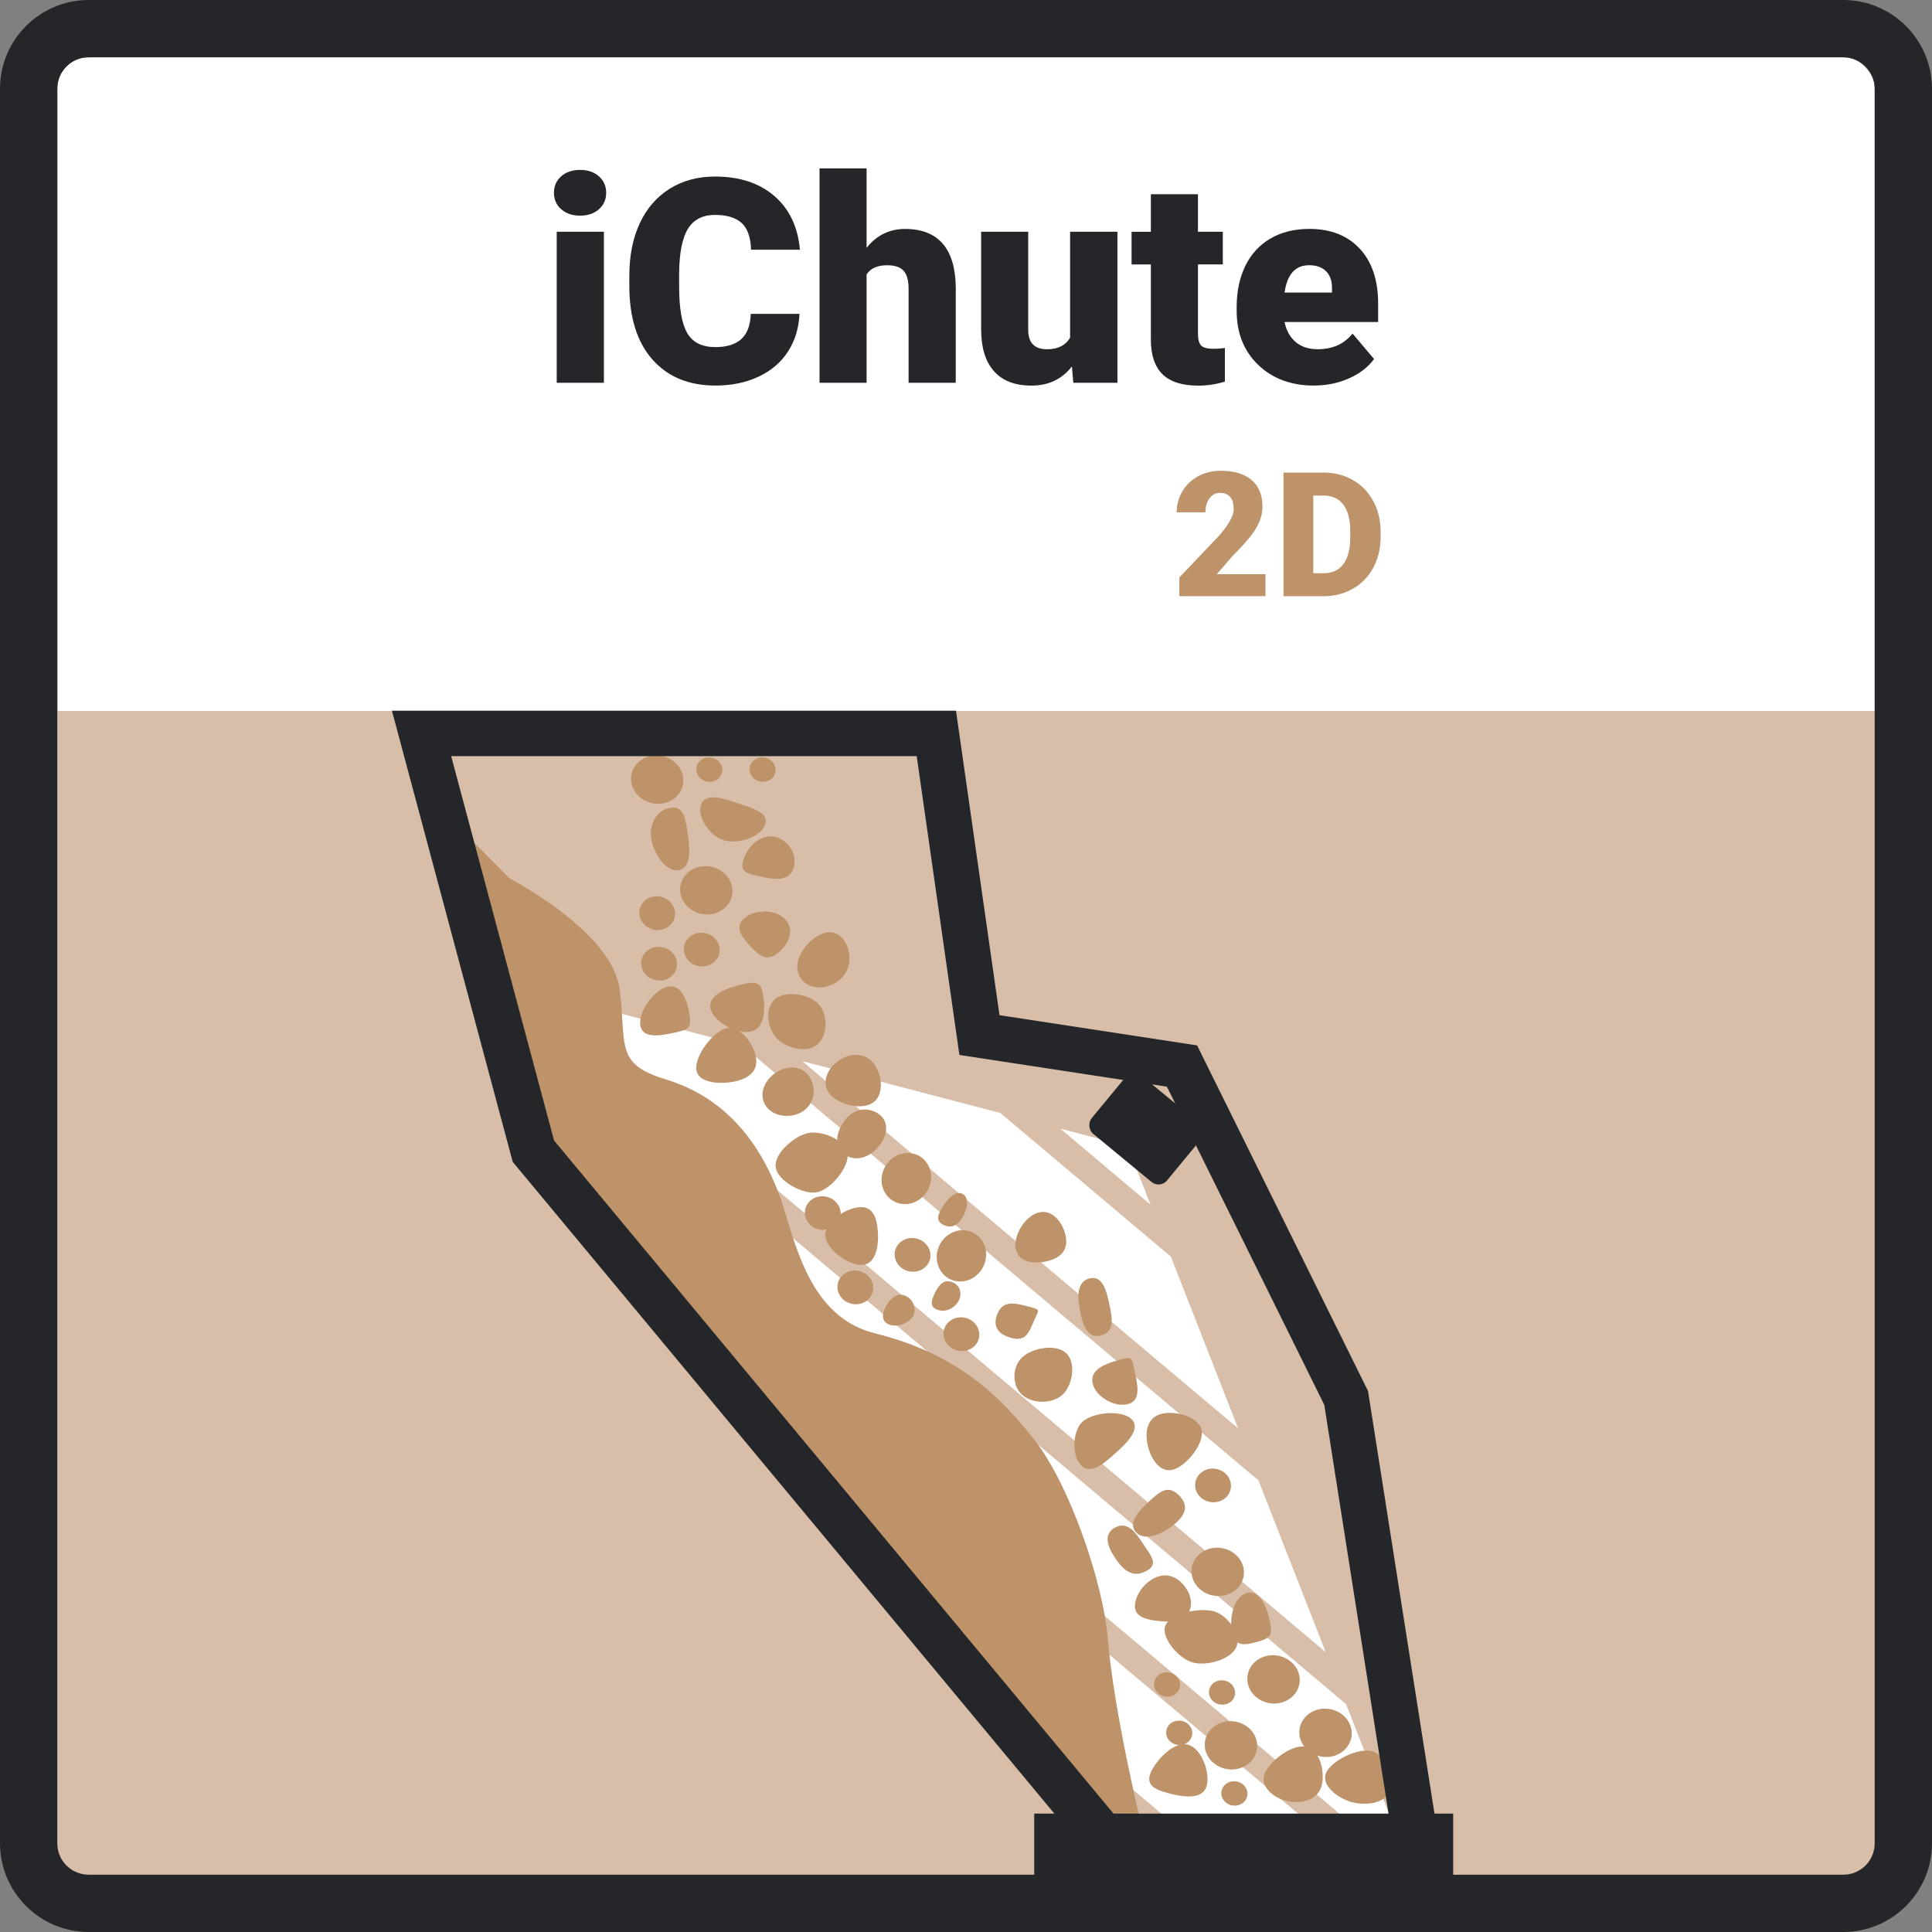 <?xml version="1.0" encoding="UTF-8"?>
<svg xmlns="http://www.w3.org/2000/svg" xmlns:xlink="http://www.w3.org/1999/xlink" viewBox="0 0 500 500">
  <rect x="0" y="0" width="500" height="500" fill="#808080" stroke="none"/>
  <defs>
    <style>
      .cls-1 {
        fill: #be936a;
      }

      .cls-1, .cls-2, .cls-3, .cls-4, .cls-5 {
        stroke-width: 0px;
      }

      .cls-6 {
        clip-path: url(#clippath);
      }

      .cls-2 {
        fill: none;
      }

      .cls-3 {
        fill: #242629;
      }

      .cls-4 {
        fill: #d8bea8;
      }

      .cls-5 {
        fill: #fff;
      }
    </style>
    <clipPath id="clippath">
      <rect class="cls-2" width="500" height="500"/>
    </clipPath>
  </defs>
  <g id="Background">
    <rect class="cls-5" x="14.85" y="14.83" width="470.33" height="470.32" rx="7.98" ry="7.98"/>
    <rect class="cls-4" x="7" y="184" width="486" height="304"/>
  </g>
  <g id="Elements">
    <g>
      <polygon class="cls-5" points="187.41 335.22 356.04 477.29 362.56 477.29 348.36 441.03 141.27 266.56 187.41 335.22"/>
      <polygon class="cls-5" points="309.98 477.29 345.33 477.29 201.38 356.01 247.52 424.67 309.98 477.29"/>
      <polygon class="cls-5" points="297.75 311.76 291.85 296.66 274.43 292.1 297.75 311.76"/>
      <polygon class="cls-5" points="192.06 270.54 140.76 257.11 343.09 427.57 325.69 383.13 192.06 270.54"/>
      <polygon class="cls-5" points="261.49 445.46 282.88 477.29 299.27 477.29 261.49 445.46"/>
      <polygon class="cls-5" points="258.89 288.04 207.59 274.61 320.42 369.66 303.02 325.22 258.89 288.04"/>
    </g>
    <path class="cls-1" d="M295.61,473.25c-.07-.29-7.26-29.41-8.94-49.44-1.17-14-9.72-39.42-18.99-51.21-8.78-11.17-19.86-22.25-41.28-27.55-14.84-3.68-19.45-18.86-22.82-29.95-.62-2.05-1.21-3.99-1.81-5.61-5.81-15.83-15.71-25.97-29.44-30.13-10.57-3.2-10.78-6.84-11.29-15.64-.13-2.3-.28-4.9-.67-7.72-.88-6.43-6.14-13.31-15.63-20.44-5.72-4.3-11.21-7.36-12.88-8.26l-12.97-13.02,7.3,42.16,8.55,41.95,16.3,17.45,67.07,71.51,81.43,101.72-3.93-15.82Z"/>
    <g>
      <g>
        <path class="cls-1" d="M249.19,314.86c-1.02,1.8-2.48,3.14-4.65,2.3-2.17-.84-2.05-2.32-1.03-4.12,1.02-1.8,3.23-4.99,5.4-4.15,2.17.84,1.3,4.18.28,5.97Z"/>
        <path class="cls-1" d="M199.45,201.72c-1.46,1.04-3.59.75-4.74-.65-1.15-1.41-.9-3.39.56-4.44,1.46-1.04,3.59-.75,4.74.65s.9,3.39-.56,4.44Z"/>
        <path class="cls-1" d="M185.67,201.72c-1.46,1.04-3.59.75-4.74-.65-1.15-1.41-.9-3.39.56-4.44,1.46-1.04,3.59-.75,4.74.65s.9,3.39-.56,4.44Z"/>
        <path class="cls-1" d="M184.45,249.27c-2.02,1.42-4.94,1-6.5-.95-1.57-1.95-1.2-4.68.83-6.1s4.94-1,6.5.95c1.57,1.95,1.2,4.68-.83,6.1Z"/>
        <path class="cls-1" d="M190.65,194.42c-2.06-.39-3.12-2.49-2.37-4.7.75-2.21,3.03-3.68,5.09-3.29,2.06.39,3.12,2.49,2.37,4.7-.75,2.21-3.03,3.68-5.09,3.29Z"/>
        <path class="cls-1" d="M228.58,294.9c1.52-3.02.82-6.22-2.85-7.44-3.67-1.22-6.64,1.15-8.16,4.17-1.52,3.02-1.37,6.62,2.3,7.84s7.19-1.55,8.71-4.57Z"/>
        <path class="cls-1" d="M197.85,213.81c1.52-3.02-2.16-4.36-5.84-5.58-3.67-1.22-8.92-3.36-10.44-.34-1.52,3.02,1.86,8.28,5.53,9.5,3.67,1.22,9.23-.57,10.75-3.59Z"/>
        <path class="cls-1" d="M211.51,308.54c3.5-.76,8.36-6.46,7.82-10.04-.54-3.58-6.77-6.01-10.27-5.25-3.5.76-8.84,5.3-8.31,8.88.54,3.58,7.25,7.17,10.76,6.41Z"/>
        <path class="cls-1" d="M175.8,225.16c3.5-.76,2.59-6.78,2.05-10.35-.54-3.58-1.16-6.45-4.66-5.69-3.5.76-5.18,4.35-4.65,7.93.54,3.58,3.76,8.87,7.26,8.12Z"/>
        <path class="cls-1" d="M235.53,311.48c3.5-.76,5.91-4.27,5.37-7.85-.54-3.58-3.81-5.86-7.31-5.11-3.5.76-5.91,4.27-5.37,7.85.54,3.58,3.81,5.86,7.31,5.11Z"/>
        <path class="cls-1" d="M216.51,274.89c-2.78,2.23-4,5.91-1.49,8.55,2.51,2.64,8.39,3.97,11.17,1.74,2.78-2.23,2.03-7.78-.48-10.42-2.51-2.64-6.42-2.1-9.2.13Z"/>
        <path class="cls-1" d="M205.34,288.62c3.5-.76,5.69-3.71,5.15-7.28-.54-3.58-3.43-5.69-6.93-4.93s-6.7,4.16-6.17,7.73c.54,3.58,4.45,5.23,7.95,4.48Z"/>
        <path class="cls-1" d="M223.75,327.26c3.5-.76,3.82-6.42,3.28-10s-2.1-5.45-5.6-4.69-8.35,3.97-7.82,7.55c.54,3.58,6.63,7.9,10.14,7.14Z"/>
        <path class="cls-1" d="M210.57,255.39c-3.34-.73-5.12-3.97-3.77-7.55,1.34-3.59,5.52-7.2,8.86-6.48,3.34.73,5.07,5.72,3.73,9.3-1.34,3.59-5.48,5.46-8.81,4.73Z"/>
        <path class="cls-1" d="M211.47,270.38c-2.8,2.22-8.01.95-10.5-1.71-2.49-2.66-3.09-7.95-.3-10.17,2.8-2.22,8.74-1.26,11.22,1.4s2.36,8.27-.43,10.48Z"/>
        <path class="cls-1" d="M194.3,266.98c3.5-.76,3.81-5.5,3.27-9.08-.54-3.58-1.58-4-5.08-3.24s-9.19,2.57-8.65,6.14c.54,3.58,6.95,6.94,10.46,6.18Z"/>
        <path class="cls-1" d="M196.36,226.76c-3.34-.73-5.12-1.18-3.78-4.77,1.34-3.59,4.69-6.14,8.03-5.41,3.34.73,6.04,4.71,4.7,8.29-1.34,3.59-5.61,2.62-8.95,1.89Z"/>
        <path class="cls-1" d="M201.36,246.61c-2.8,2.22-4.64.98-7.13-1.68-2.49-2.66-4.25-5.2-1.46-7.42,2.8-2.22,7.99-2.23,10.48.43,2.49,2.66.9,6.45-1.89,8.67Z"/>
        <path class="cls-1" d="M174.58,206.57c-2.8,2.22-7.08,1.86-9.56-.8s-2.24-6.61.56-8.82c2.8-2.22,7.08-1.86,9.56.8,2.49,2.66,2.24,6.61-.56,8.82Z"/>
        <path class="cls-1" d="M187.29,235.21c-2.8,2.22-7.08,1.86-9.56-.8-2.49-2.66-2.24-6.61.56-8.82s7.08-1.86,9.56.8c2.49,2.66,2.24,6.61-.56,8.82Z"/>
        <path class="cls-1" d="M173.95,188.02c1.2-1.7,3.58-1.81,5.32-.23,1.74,1.57,2.18,4.22.99,5.93-1.2,1.7-3.58,1.81-5.32.23-1.74-1.57-2.18-4.22-.99-5.93Z"/>
        <path class="cls-1" d="M190.17,279.88c3.5-.76,6.03-2.55,5.49-6.13-.54-3.58-4.11-8.4-7.61-7.65-3.5.76-8.36,7.23-7.82,10.8.54,3.58,6.44,3.73,9.95,2.98Z"/>
        <path class="cls-1" d="M174.55,267.25c3.5-.76,4.44-1.09,3.9-4.66-.54-3.58-2.12-8.01-5.62-7.25-3.5.76-7.66,6.43-7.12,10.01.54,3.58,5.34,2.67,8.84,1.91Z"/>
        <path class="cls-1" d="M173.4,252.93c-2.02,1.42-4.94,1-6.5-.95-1.57-1.95-1.2-4.68.83-6.1s4.94-1,6.5.95c1.57,1.95,1.2,4.68-.83,6.1Z"/>
        <path class="cls-1" d="M172.91,239.86c-2.02,1.42-4.94,1-6.5-.95-1.57-1.95-1.2-4.68.83-6.1,2.02-1.42,4.94-1,6.5.95,1.57,1.95,1.2,4.68-.83,6.1Z"/>
        <path class="cls-1" d="M215.77,317.48c-2.02,1.42-4.94,1-6.5-.95-1.57-1.95-1.2-4.68.83-6.1s4.94-1,6.5.95c1.57,1.95,1.2,4.68-.83,6.1Z"/>
        <path class="cls-1" d="M224.2,336.7c-2.02,1.42-4.94,1-6.5-.95-1.57-1.95-1.2-4.68.83-6.1s4.94-1,6.5.95,1.2,4.68-.83,6.1Z"/>
        <path class="cls-1" d="M239,328.29c-2.02,1.42-4.94,1-6.5-.95s-1.2-4.68.83-6.1,4.94-1,6.5.95c1.57,1.95,1.2,4.68-.83,6.1Z"/>
        <path class="cls-1" d="M251.65,348.81c-2.02,1.42-4.94,1-6.5-.95-1.57-1.95-1.2-4.68.83-6.1s4.94-1,6.5.95c1.57,1.95,1.2,4.68-.83,6.1Z"/>
        <path class="cls-1" d="M236.29,340.61c-1.02,1.8-3.98,3.04-6.15,2.2-2.17-.84-1.87-2.97-.86-4.77,1.02-1.8,2.76-3.58,4.93-2.74,2.17.84,3.1,3.51,2.08,5.31Z"/>
      </g>
      <g>
        <path class="cls-1" d="M241.87,334.79c.9-1.85,2.13-3.78,4.35-3.06s2.84,2.94,1.94,4.79c-.9,1.85-3.18,3.21-5.4,2.5-2.22-.71-1.79-2.37-.89-4.23Z"/>
        <path class="cls-1" d="M299.8,433.54c1.4-1.13,3.54-.96,4.77.37,1.24,1.34,1.11,3.33-.29,4.46-1.4,1.13-3.54.96-4.77-.37s-1.11-3.33.29-4.46Z"/>
        <path class="cls-1" d="M314.02,435.6c1.4-1.13,3.54-.96,4.77.37,1.24,1.34,1.11,3.33-.29,4.46s-3.54.96-4.77-.37c-1.24-1.34-1.11-3.33.29-4.46Z"/>
        <path class="cls-1" d="M310.89,381.08c1.93-1.54,4.87-1.29,6.55.56,1.68,1.85,1.48,4.6-.45,6.14s-4.87,1.29-6.55-.56c-1.68-1.85-1.48-4.6.45-6.14Z"/>
        <path class="cls-1" d="M258.18,339.91c-1.33,3.1-.16,5.35,3.58,6.35,3.74,1,4.52-1.39,5.85-4.49,1.33-3.1,1.91-2.74-1.83-3.74-3.74-1-6.27-1.21-7.6,1.89Z"/>
        <path class="cls-1" d="M301.63,420.59c-1.33,3.1,3.36,8.67,7.09,9.67,3.74,1,9.92-.88,11.25-3.99,1.33-3.1-2.15-8.28-5.89-9.28-3.74-1-11.13.5-12.46,3.6Z"/>
        <path class="cls-1" d="M281.84,330.88c-3.45.96-2.95,5.48-2.2,9.02.75,3.54,2,6.65,5.45,5.69,3.45-.96,2.75-4.57,2-8.11-.75-3.54-1.81-7.57-5.26-6.6Z"/>
        <path class="cls-1" d="M322.64,412.27c-3.45.96-4.54,6.72-3.79,10.26.75,3.54,3.02,3.37,6.47,2.4,3.45-.96,4.09-1.78,3.33-5.32-.75-3.54-2.57-8.31-6.02-7.34Z"/>
        <path class="cls-1" d="M247.45,318.61c-3.45.96-5.64,4.61-4.88,8.15.75,3.54,4.16,5.63,7.61,4.66s5.64-4.61,4.88-8.15c-.75-3.54-4.16-5.63-7.61-4.66Z"/>
        <path class="cls-1" d="M274.95,360.98c2.64-2.39,3.64-8.31.97-10.79-2.67-2.48-8.68-1.36-11.32,1.03-2.64,2.39-2.81,7.2-.15,9.69,2.67,2.48,7.86,2.46,10.5.07Z"/>
        <path class="cls-1" d="M289.63,351.94c-3.45.96-7.63,2.46-6.88,6,.75,3.54,5.77,6.39,9.22,5.43,3.45-.96,2.41-5.04,1.65-8.58-.75-3.54-.55-3.82-4-2.86Z"/>
        <path class="cls-1" d="M268.72,313.81c-3.45.96-6.58,5.96-5.82,9.5.75,3.54,5.01,3.95,8.46,2.99,3.45-.96,5.16-3.02,4.41-6.56-.75-3.54-3.6-6.89-7.05-5.93Z"/>
        <path class="cls-1" d="M296.4,400.4c1.88,2.81,3.38,4.7-.11,6.36-3.49,1.66-5.83-.77-7.72-3.58s-3.25-6.32.24-7.98c3.49-1.66,5.71,2.39,7.59,5.2Z"/>
        <path class="cls-1" d="M280.19,367.91c2.66-2.38,9.98-3.16,12.62-.66,2.64,2.5-1.32,6.31-3.98,8.69-2.66,2.38-6.29,5.91-8.94,3.4-2.64-2.5-2.36-9.06.3-11.43Z"/>
        <path class="cls-1" d="M300.45,365.93c-3.45.96-4.21,4.42-3.46,7.96.75,3.54,3.18,7.42,6.63,6.45s8.1-6.72,7.34-10.26-7.07-5.12-10.52-4.15Z"/>
        <path class="cls-1" d="M302.36,407.76c3.37.53,6.78,5,5.66,8.66-1.12,3.66-6.09,3.47-9.46,2.94-3.37-.53-5.68-1.75-4.56-5.41,1.12-3.66,4.98-6.72,8.36-6.19Z"/>
        <path class="cls-1" d="M297.7,388.26c2.66-2.38,4.62-3.93,7.26-1.42,2.64,2.5,2.06,4.87-.59,7.25-2.66,2.38-7.56,5.11-10.2,2.61s.88-6.06,3.53-8.43Z"/>
        <path class="cls-1" d="M324.8,430.09c2.66-2.38,6.95-2.27,9.6.23,2.64,2.5,2.63,6.46-.02,8.84-2.66,2.38-6.95,2.27-9.6-.23-2.64-2.5-2.63-6.46.02-8.84Z"/>
        <path class="cls-1" d="M310.36,402.26c2.66-2.38,6.95-2.27,9.6.23,2.64,2.5,2.63,6.46-.02,8.84-2.66,2.38-6.95,2.27-9.6-.23s-2.63-6.46.02-8.84Z"/>
      </g>
      <path class="cls-1" d="M313.79,447.15c2.66-2.38,6.95-2.27,9.6.23,2.64,2.5,2.63,6.46-.02,8.84-2.66,2.38-6.95,2.27-9.6-.23-2.64-2.5-2.63-6.46.02-8.84Z"/>
      <path class="cls-1" d="M338.26,443.92c2.66-2.38,6.95-2.27,9.6.23s2.63,6.46-.02,8.84c-2.66,2.38-6.95,2.27-9.6-.23s-2.63-6.46.02-8.84Z"/>
      <path class="cls-1" d="M327.33,458.87c-1.33,3.1,1.65,6.14,5.39,7.14,3.74,1,7.74-.02,9.07-3.13,1.33-3.1.2-9.77-3.54-10.77-3.74-1-9.59,3.65-10.92,6.76Z"/>
      <path class="cls-1" d="M297.82,458.72c-1.33,3.1.75,4.35,4.49,5.35,3.74,1,8.48,1.7,9.81-1.4s-.9-10.14-4.64-11.14c-3.74-1-8.32,4.09-9.66,7.19Z"/>
      <path class="cls-1" d="M343.17,458.83c-1.33,3.1,2.86,6.53,6.6,7.53,3.74,1,8.46.42,9.8-2.68s-.73-9.45-4.47-10.45c-3.74-1-10.6,2.5-11.93,5.61Z"/>
      <path class="cls-1" d="M302.94,446.04c1.4-1.13,3.54-.96,4.77.37s1.11,3.33-.29,4.46c-1.4,1.13-3.54.96-4.77-.37-1.24-1.34-1.11-3.33.29-4.46Z"/>
      <path class="cls-1" d="M317.22,461.73c1.4-1.13,3.54-.96,4.77.37,1.24,1.34,1.11,3.33-.29,4.46s-3.54.96-4.77-.37c-1.24-1.34-1.11-3.33.29-4.46Z"/>
    </g>
    <rect class="cls-3" x="267.66" y="469.36" width="108.42" height="29.88"/>
    <path class="cls-3" d="M373.36,482.81h-89.31l-151.36-182.12-31.26-116.75h145.98l11.26,78.79,51.14,7.82,44.23,89.43,19.32,122.84ZM289.57,471.06h70.05l-16.9-107.49-40.72-82.34-53.71-8.21-11.05-77.33h-120.48l26.63,99.47,146.19,175.89Z"/>
    <rect class="cls-3" x="284.06" y="282.31" width="25.3" height="19.58" rx="2.83" ry="2.83" transform="translate(253.82 -122.05) rotate(39.54)"/>
  </g>
  <g id="Rahmen">
    <g class="cls-6">
      <path class="cls-3" d="M22.94,14.83c-4.48,0-8.1,3.63-8.11,8.11v454.12c0,4.48,3.63,8.1,8.11,8.11h454.12c4.48,0,8.1-3.63,8.11-8.11V22.94c0-4.48-3.63-8.1-8.11-8.11H22.94ZM477.06,500H22.94c-12.66-.03-22.91-10.28-22.94-22.94V22.94C.03,10.28,10.28.03,22.94,0h454.12c12.66.03,22.91,10.28,22.94,22.94v454.12c-.03,12.66-10.28,22.91-22.94,22.94"/>
    </g>
  </g>
  <g id="Text">
    <g>
      <path class="cls-3" d="M143.36,49.89c0-1.73.63-3.16,1.88-4.26,1.25-1.11,2.88-1.66,4.88-1.66s3.62.55,4.88,1.66c1.25,1.11,1.88,2.53,1.88,4.26s-.63,3.16-1.88,4.26c-1.25,1.11-2.88,1.66-4.88,1.66s-3.63-.55-4.88-1.66c-1.25-1.11-1.88-2.53-1.88-4.26ZM156.29,99.07h-12.21v-39.1h12.21v39.1Z"/>
      <path class="cls-3" d="M206.91,81.25c-.17,3.66-1.16,6.9-2.96,9.7-1.81,2.81-4.34,4.98-7.61,6.52-3.26,1.54-6.99,2.31-11.18,2.31-6.91,0-12.36-2.25-16.33-6.76-3.97-4.5-5.96-10.86-5.96-19.08v-2.6c0-5.15.9-9.67,2.69-13.53,1.79-3.87,4.38-6.85,7.75-8.96,3.37-2.11,7.27-3.16,11.71-3.16,6.38,0,11.51,1.68,15.39,5.04s6.08,7.99,6.61,13.89h-12.65c-.1-3.2-.9-5.5-2.42-6.9-1.52-1.4-3.83-2.1-6.94-2.1s-5.47,1.18-6.94,3.54c-1.47,2.36-2.24,6.13-2.31,11.31v3.72c0,5.61.7,9.62,2.11,12.03,1.41,2.41,3.84,3.61,7.28,3.61,2.92,0,5.14-.69,6.68-2.06,1.54-1.37,2.36-3.55,2.46-6.54h12.61Z"/>
      <path class="cls-3" d="M224.26,64.16c2.6-3.28,5.93-4.91,9.97-4.91,4.31,0,7.56,1.28,9.76,3.83,2.19,2.55,3.31,6.32,3.36,11.31v24.68h-12.21v-24.39c0-2.07-.42-3.6-1.26-4.57-.84-.98-2.28-1.46-4.3-1.46-2.51,0-4.28.79-5.31,2.38v28.04h-12.18v-55.5h12.18v20.6Z"/>
      <path class="cls-3" d="M277.41,94.84c-2.58,3.3-6.06,4.95-10.44,4.95s-7.53-1.25-9.74-3.74-3.31-6.08-3.31-10.75v-25.33h12.18v25.4c0,3.35,1.63,5.02,4.88,5.02,2.79,0,4.78-1,5.96-3v-27.42h12.25v39.1h-11.42l-.36-4.23Z"/>
      <path class="cls-3" d="M310.03,50.25v9.72h6.43v8.46h-6.43v17.89c0,1.47.26,2.49.79,3.07.53.58,1.58.87,3.14.87,1.2,0,2.22-.07,3.04-.22v8.71c-2.19.7-4.48,1.05-6.87,1.05-4.19,0-7.29-.99-9.29-2.96-2-1.98-3-4.97-3-9v-19.4h-4.99v-8.46h4.99v-9.72h12.18Z"/>
      <path class="cls-3" d="M340.17,99.79c-6,0-10.85-1.79-14.56-5.37-3.71-3.58-5.56-8.23-5.56-13.97v-1.01c0-4,.74-7.53,2.22-10.59,1.48-3.06,3.64-5.43,6.49-7.1,2.84-1.67,6.21-2.51,10.12-2.51,5.49,0,9.83,1.7,13.01,5.11,3.18,3.41,4.77,8.16,4.77,14.25v4.73h-24.21c.43,2.19,1.38,3.91,2.85,5.17,1.47,1.25,3.37,1.88,5.71,1.88,3.85,0,6.86-1.35,9.03-4.05l5.56,6.58c-1.52,2.1-3.67,3.76-6.45,5s-5.78,1.86-8.98,1.86ZM338.8,68.64c-3.57,0-5.69,2.36-6.36,7.08h12.28v-.94c.05-1.95-.45-3.46-1.48-4.53-1.04-1.07-2.52-1.61-4.44-1.61Z"/>
    </g>
    <g>
      <path class="cls-1" d="M327.52,154.29h-22.32v-4.83l10.28-10.81c2.53-2.89,3.8-5.18,3.8-6.88,0-1.38-.3-2.42-.9-3.14s-1.47-1.08-2.62-1.08-2.04.48-2.75,1.44c-.7.96-1.05,2.16-1.05,3.59h-7.43c0-1.96.49-3.78,1.47-5.44.98-1.66,2.34-2.96,4.09-3.9s3.69-1.41,5.84-1.41c3.46,0,6.12.8,7.99,2.4,1.87,1.6,2.8,3.89,2.8,6.88,0,1.26-.23,2.49-.7,3.68-.47,1.19-1.2,2.45-2.19,3.76-.99,1.31-2.58,3.06-4.78,5.26l-4.13,4.77h12.59v5.71Z"/>
      <path class="cls-1" d="M332.17,154.29v-31.99h10.31c2.83,0,5.37.64,7.62,1.92s4.02,3.09,5.28,5.43c1.27,2.34,1.91,4.96,1.92,7.86v1.47c0,2.93-.62,5.56-1.86,7.88-1.24,2.32-2.98,4.14-5.23,5.45-2.25,1.31-4.76,1.97-7.53,1.99h-10.53ZM339.88,128.25v20.1h2.68c2.21,0,3.91-.79,5.1-2.36,1.19-1.57,1.78-3.91,1.78-7.02v-1.38c0-3.09-.59-5.42-1.78-6.99s-2.92-2.35-5.19-2.35h-2.59Z"/>
    </g>
  </g>
</svg>